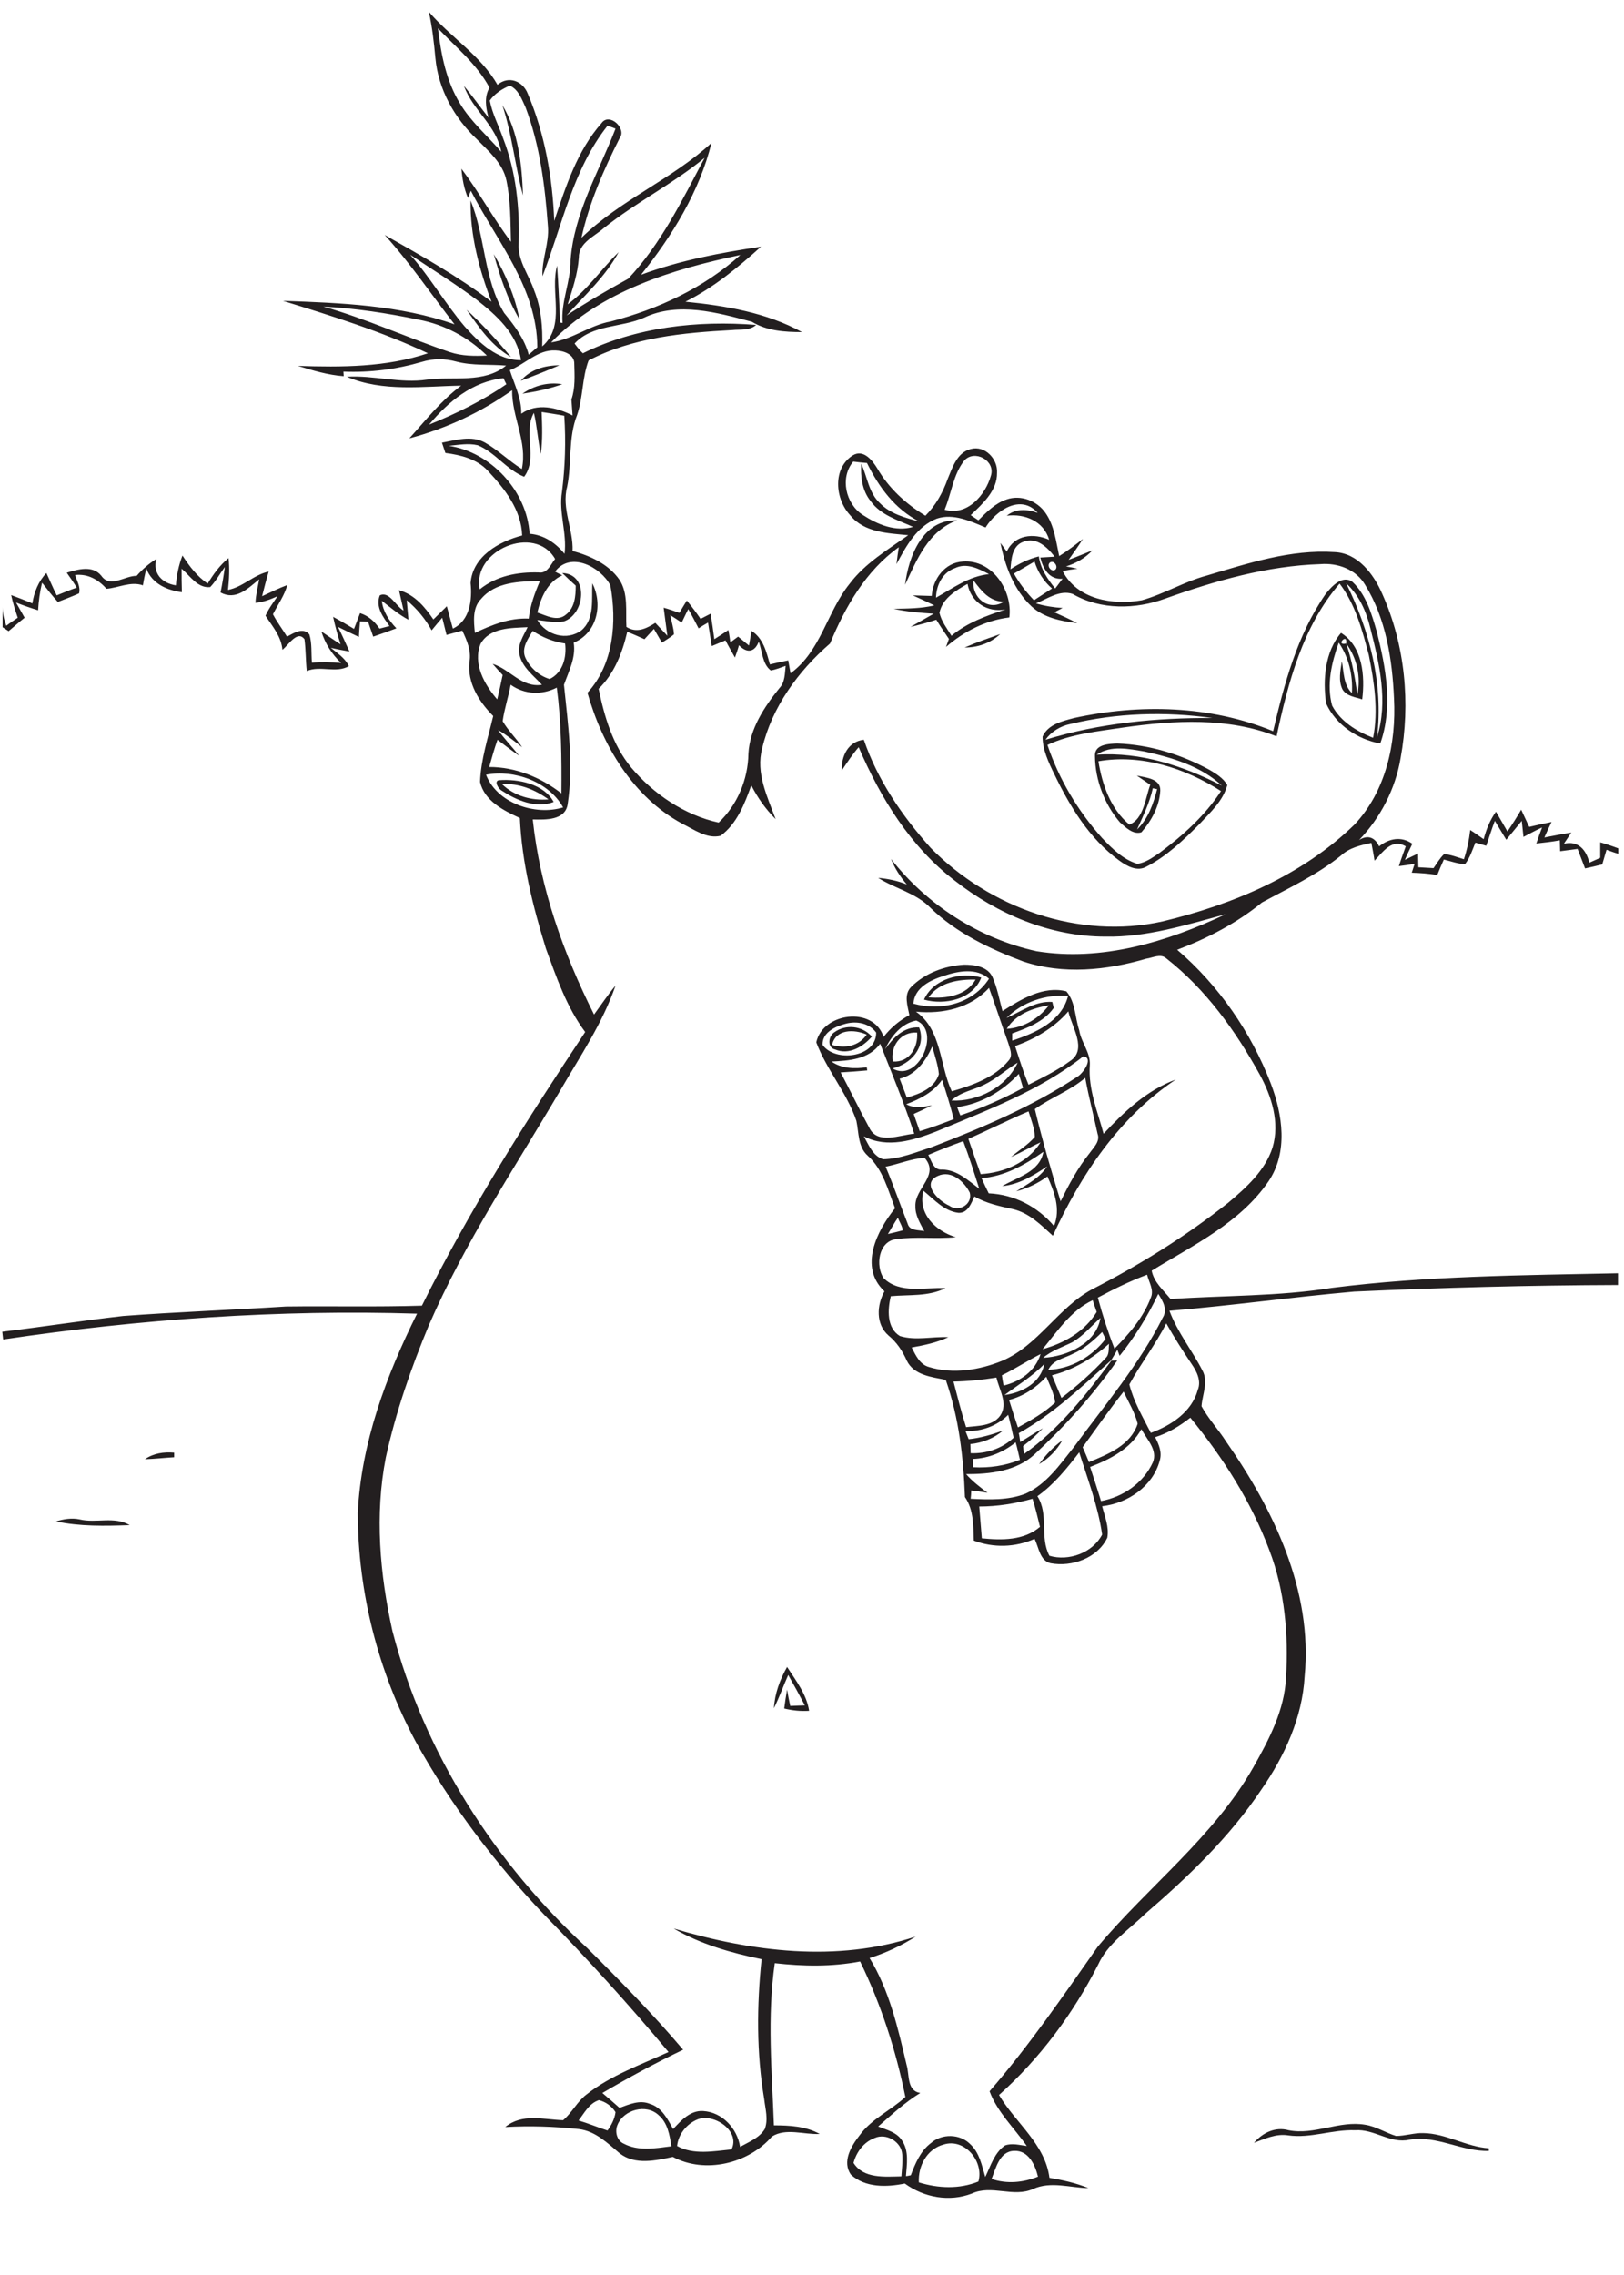 <?xml version="1.0" encoding="utf-8"?>
<!-- Generator: Adobe Illustrator 21.0.2, SVG Export Plug-In . SVG Version: 6.00 Build 0)  -->
<svg version="1.2" baseProfile="tiny" id="Layer_1" xmlns="http://www.w3.org/2000/svg" xmlns:xlink="http://www.w3.org/1999/xlink"
	 x="0px" y="0px" viewBox="0 0 567 794" overflow="scroll" xml:space="preserve">
<path fill="none" d="M357.3,189.1c-4,1.4-4.2,6.1-4.5,9.6c3.1-2,6.3-3.6,9.9-4.5c0.6,4.3,3,7.9,5.7,11.2c0.9-1.1,1.7-2.3,2.6-3.4
	c-4.6,0.3-6.8-3.5-7.8-7.4c1.6-0.1,3.3-0.2,4.9-0.3C365.6,191,361.8,187.3,357.3,189.1z"/>
<path fill="none" d="M332.9,482.2c1.4,5.3,2.8,10.6,4.4,15.9c4.1-0.5,9.2-0.3,11.9-4c2.9-4.1-0.4-9-1.3-13.3
	C342.9,481.6,337.9,482.1,332.9,482.2z"/>
<path fill="none" d="M401.8,452.9c1.2-2.7-0.7-5.5-1.3-8c-5.9,2.3-11.6,5-17.2,8c1.6,6,3.6,12,5.8,17.8
	C394.2,465.5,399.1,459.8,401.8,452.9z"/>
<path fill="none" d="M366.4,196.4c-1.2,1.2,0.7,3.5,2,2.4C369.6,197.6,367.8,195.3,366.4,196.4z"/>
<path fill="none" d="M364.6,476.1c-4.2,4.2-9.2,7.3-13.9,10.8C356.8,486.2,363.3,482.7,364.6,476.1z"/>
<path fill="none" d="M364.3,473.8c8.2-0.4,18.5-5,20-13.9c-3.2,2.9-6,6.4-9.9,8.4C371,470.2,367.2,471.3,364.3,473.8z"/>
<path fill="none" d="M350.4,483.6c5.8-1.4,11.1-5.1,12.8-11c-4.6,2.3-8.9,5.2-13.5,7.4C349.9,480.8,350.2,482.7,350.4,483.6z"/>
<path fill="none" d="M346,165.9c1.4-5.2-5.8-9.1-9.3-5.2c-3.9,4.9-4.5,11.5-6.9,17.2C337.7,180.2,344.1,172.8,346,165.9z"/>
<path fill="none" d="M364,470.9c7.5-2.2,14.7-6.1,18.9-12.9c-0.5-1.4-1-2.8-1.4-4.1C373.9,457.5,369.2,464.7,364,470.9z"/>
<path fill="none" d="M354,200.2c1.9,3.4,4.3,6.5,7,9.3c2.1-1.4,4.2-2.8,6.3-4.1c-2.9-2.5-5-5.7-6.1-9.4
	C358.7,197.3,356.3,198.7,354,200.2z"/>
<path fill="none" d="M166.4,104.6c-7.5-5.6-15.5-10.5-23.2-15.7c6.9,7.9,12.2,17,19,25c5.1,5.8,11.5,11.9,19.8,11.8
	C180.6,116.5,173.3,109.9,166.4,104.6z M162.9,108.1c5.5,5.1,10.7,10.7,15.5,16.5C171.7,120.8,167.2,114.3,162.9,108.1z"/>
<path fill="none" d="M304,174.9c-3-3.6-3.6-8.5-3.2-13c2,4.6,2.5,10.2,6.5,13.8c3.6,3.7,8.8,5.1,13.7,6.4
	c-8.5-4.3-14.1-12.1-18.2-20.4c-1.6-0.2-3.2-0.3-4.8-0.5c-4.8,5.6-2.7,14.7,3.3,18.6c5.2,3.3,11.5,5.9,17.7,4.3
	C313.6,181.6,307.5,179.9,304,174.9z"/>
<path fill="none" d="M112.9,107.1c15.1,4.3,29.4,10.9,44.2,15.9c4.2,1.3,8.6,1.4,12.9,1.2c-6.5-6.4-14.8-10.7-23.7-12.5
	C135.3,109.4,124.1,107.7,112.9,107.1z"/>
<path fill="none" d="M149.8,148.2c9.4-3.8,18.6-8.3,27-14.1c-0.2-0.5-0.7-1.6-1-2.1C165,133,156.4,140.1,149.8,148.2z"/>
<path fill="none" d="M189.4,121c8.4-7.3,2.5-18.8,5.2-28.2c0.5,6.6,0.7,13.3,1.1,19.9c0.2,0,0.6,0.1,0.8,0.1
	c-0.5-7.5,2.9-14.4,2.8-21.9c1.2-16.5,9.9-30.9,15.7-45.9c-0.7-0.2-2.1-0.7-2.8-1c-12.2,15.2-15.8,34.7-22.7,52.5
	c-0.3-5.9,2.5-11.5,1.9-17.4c-1-14-2.8-28.3-7.8-41.5c-1.3-2.8-2.4-6.3-5.5-7.6c-2.7,1.1-5.2,2.9-7,5.2c0.9,4.6,3.2,8.8,4.7,13.3
	c4.5,11.6,5.8,24.2,5.4,36.6c-0.4,6,3.6,10.9,5.4,16.4C189,107.6,189.5,114.4,189.4,121z M175.5,36.7c5.6,9.4,6.7,20.7,7.2,31.5
	C179.8,57.8,178.8,47,175.5,36.7z"/>
<path fill="none" d="M200,145c-0.1-1.9-0.3-3.7-0.4-5.6c1.4-4,1.1-8.2,1-12.4c0.1-3.4-3.8-4.6-6.6-4.7c-6.2-0.2-10.5,4.8-15.9,6.9
	c1.6,5,4.1,9.8,4,15.2C187.5,140.5,194.4,142.2,200,145z M181.8,132.9c3.4-4,8.5-5.4,13.5-5.4C190.9,129.4,186.4,131.2,181.8,132.9z
	 M196.4,134c-4.5,1.6-9.2,2.6-13.9,3.3C186.5,134.5,191.5,133.3,196.4,134z"/>
<path fill="none" d="M170.6,41.1c-1-3.5-1.6-7.2,0.3-10.5c-4.3-8.2-11.7-14.1-18-20.7c1.1,9.1,2.9,18.5,7.8,26.4
	c3.8,6.3,9.5,11.1,14.1,16.7c-1.5-9.2-10-14.5-13-23C164.9,33.6,167.6,37.4,170.6,41.1z"/>
<path fill="none" d="M208.9,240.4c2.1,9.7,4.9,19.6,11.3,27.4c7.8,9.2,18.7,16.7,30.6,19.3c6.5-6.1,10.3-15.2,10.4-24.1
	c0.5-8.7,5.5-16.3,10.8-22.8c2-2.1,1.9-5.1,2.2-7.8c-1.7,0.6-3.4,1.2-5.2,1.6c-3-2.3-2.8-6.7-4.2-10c-1.5,3.8-4.1,3.9-6.9,1.2
	c-0.5,1.4-1,2.8-1.4,4.3c-1.2-2-2.3-4-3.3-6c-1.6,0.7-3.2,1.4-4.8,2c-0.4-2.7-0.9-5.5-1.3-8.2c-1.1,0.7-2.2,1.4-3.3,2
	c-1.2-2.3-2.3-4.5-3.6-6.7c-0.8,1.6-1.5,3.2-2.3,4.7c-1.3-0.9-2.7-1.7-4-2.6c0.4,2.2,1.2,4.4,1.3,6.7c-1.3,1.1-2.8,2-4.2,2.9
	c-0.9-1.6-1.9-3.2-2.8-4.8c-1.1,1.2-2.2,2.4-3.3,3.6c-2-0.9-4-1.8-6-2.6C217.3,227.8,214.5,235.1,208.9,240.4z"/>
<path fill="none" d="M198.3,106.2c7-5,11.7-12.3,17.8-18.2c-4.6,8.5-11.8,15-18.2,22.1c7-4.6,14.2-8.8,21.5-12.8
	c11.5-12.2,18.9-27.5,26.7-42.2c-11.1,9.1-24.1,15.6-35.3,24.6c-3.3,2.9-8.7,5-8.6,10.2C201.8,95.5,200,100.9,198.3,106.2z"/>
<path fill="none" d="M192.4,119.6c7.4-1,13.5-6,20.8-7.3c16.5-4.4,32.5-11.7,45.3-23.2C234.6,94,209.8,101.6,192.4,119.6z"/>
<path fill="none" d="M243.5,739.7c-3.8,1.5-6.8,5.2-7.2,9.3c5.7,3.1,12.8,1.8,19,1.2C258.6,743.8,249.3,737.5,243.5,739.7z"/>
<path fill="none" d="M229.8,738.1c-4.3-4-12-1.9-14.3,3.4c-1,2.3-0.2,5.5,2.2,6.6c5.1,2.7,11.1,1.7,16.6,0.9
	C233.7,745.2,233,740.9,229.8,738.1z"/>
<path fill="none" d="M305.4,746.2c-3.7,1.4-6.3,4.9-7.4,8.7c3.5,5.6,11,4.7,16.7,4.7c0.2-2.5,0.5-5.1,0.3-7.6
	C314.7,747.5,309.4,744.5,305.4,746.2z"/>
<path fill="none" d="M329.5,748.5c-5.8,1.5-8.9,7.4-8.6,13.2c6.7,2.1,14.2,2.4,20.8-0.3C343.6,754.4,336.8,746.1,329.5,748.5z"/>
<path fill="none" d="M354,750.6c-5.1,0.2-6.4,6-7.9,9.8c5.3,1.9,11,1.4,16.2-0.8C361.4,755.5,359,750.4,354,750.6z"/>
<path fill="none" d="M209,733c-3.3,1.1-5,4.5-7.1,7.1c3.4,1,6.7,2.4,10.1,3.5c1.4-1.9,2.4-4.1,2.8-6.4
	C213.5,735.1,211.4,733.6,209,733z"/>
<path fill="none" d="M401.8,500c7.1-2.6,14.4-7.2,16.4-15c1.3-3.2-0.4-6.5-2.2-9.1c-3.2-4.6-6.1-9.3-8.8-14.1
	c-3.8,7.4-8.9,14-12.9,21.3C395.8,489.2,399,494.6,401.8,500z"/>
<path fill="none" d="M402.5,510.4c1.8-4.3-2.1-8-4-11.6c-3.8,6.8-10.9,10.5-17.9,13.2c1.2,4,2.5,7.9,3.8,11.9
	C392.1,522.5,399.2,517.6,402.5,510.4z"/>
<path fill="none" d="M390.5,471.1c-0.7,1.2-1.5,2.4-2.2,3.7c0.5,0,1.6-0.1,2.1-0.1c-8.3,12-18.2,22.9-28.9,32.8
	c-6.5,5.9-15.5,6.9-23.9,6.9c2.2,2.5,4.8,4.5,7.5,6.5c-1.9-0.3-3.8-0.5-5.7-0.8c-0.1,0.7-0.2,2.2-0.2,2.9c6.4,0.3,13.1,0.6,19.2-1.8
	c7.3-3.2,11.9-10.1,16.8-16.2c10.8-14.7,22.7-28.7,31-45.1c1.9-2.9,0-5.9-1.5-8.4c-3.7,7.7-8.1,14.9-13.2,21.7
	C391,472.7,390.6,471.6,390.5,471.1z M362.8,511c2.3-3.1,5-6,8.1-8.3C369.1,506.1,366.2,509,362.8,511z"/>
<path fill="none" d="M339.8,512.1c5.5,0.2,11.1-0.5,16.3-2.6c-0.5-2-0.9-4.1-1.4-6.1c-4.2,3.5-9.4,5.6-14.9,5.8
	C339.7,510,339.8,511.4,339.8,512.1z"/>
<path fill="none" d="M365.3,480.5c-3.6,3.8-7.9,6.8-13,8.1c1,3.2,2,6.4,3.1,9.6c4.6-2.5,9.2-5.1,13-8.7
	C368,486.3,366.5,483.4,365.3,480.5z"/>
<path fill="none" d="M386,474c1.5-1.3,1-3.3,1.2-5c-5.7,5.2-12.4,9.1-19.9,11c1.1,2.6,2.1,5.2,3.3,7.8
	C376.1,483.7,381.3,479.1,386,474z"/>
<path fill="none" d="M386,467.3c-0.3-0.6-0.9-1.8-1.2-2.4c-3,3-6.3,5.8-10.2,7.6c-3.1,1.6-7.1,2.1-8.6,5.6
	C373.9,477.8,381.3,473.5,386,467.3z"/>
<path fill="none" d="M342,525.8c0.3,3.7,0.5,7.4,0.9,11.1c6.9,0.6,14.6,0.7,20.3-4c-0.8-3.3-1.6-6.5-2.5-9.8
	C354.5,524.8,348.3,525.8,342,525.8z"/>
<path fill="none" d="M397.2,497c-1-4-3.1-7.6-4.9-11.2c-5,6.3-9.6,12.9-14.3,19.4c0.7,1.8,1.4,3.5,2.1,5.3
	C386.8,507.7,394.8,504.4,397.2,497z"/>
<path fill="none" d="M384.8,535.7c-1.4-9.8-5-19.3-8-28.7c-4.3,5.6-8.8,11.2-14.6,15.3c4.1,6.4,0.7,14.3,4.2,20.8
	C373.1,545.1,381.5,542.1,384.8,535.7z"/>
<path fill="none" d="M356.5,503.2c2.6-1.6,5.2-3.3,7.9-4.8c-2.2,2.3-4.5,4.3-6.9,6.2c0.1,0.7,0.2,2.1,0.3,2.8
	c12.2-8.7,21.8-20.6,30.5-32.6c-10.1,9.2-20.1,18.8-32.2,25.4C356.2,500.9,356.4,502.5,356.5,503.2z"/>
<path fill="none" d="M350.2,499.3c-3.2,2.7-7.2,4.3-11.4,4.7c0,0.8,0.1,2.4,0.1,3.2c5.5,0.2,10.9-1.6,15-5.4c-0.6-2.7-1.2-5.3-1.9-8
	c-4,3.9-9.4,5.7-14.9,5.7c0.4,0.9,0.7,1.9,1.1,2.8C342.3,501.9,346.3,500.7,350.2,499.3z"/>
<path fill="none" d="M357.2,379.7c-0.5-1.6-1-3.3-1.5-4.9c-5.7,6.1-13.2,10.5-21.5,11.6c0.4,1,0.8,1.9,1.1,2.9
	C342.8,386.7,350.2,383.5,357.2,379.7z"/>
<path fill="none" d="M355.3,370.9c-4,2.4-7.4,5.7-11.7,7.7c-3.8,1.9-8.2,2.6-11.4,5.5C341.4,384.6,351.4,379.4,355.3,370.9z"/>
<path fill="none" d="M373.5,370.5c6.4-4,0.8-11.9-0.5-17.4c-4.9,5.7-11.6,9.5-18.6,12.1c1.5,4.5,3,9.1,4.7,13.5
	C364,376.2,369,373.7,373.5,370.5z"/>
<path fill="none" d="M351.5,359.1c5.9-0.3,11.1-3.6,14.7-8.2C360.6,351.8,354.7,354,351.5,359.1z"/>
<path fill="none" d="M351.4,355.2c5.1-2.3,10.1-6,16-5.6c0.1,0.5,0.4,1.6,0.5,2.1c-3.4,4.8-9.2,7-14.5,8.9c0,0.6,0,1.9,0,2.5
	c8-2.6,17.3-6.7,19.5-15.7C365.1,346.9,357,349.6,351.4,355.2z"/>
<path fill="none" d="M327.8,374.8c-0.3-3.3-1.5-6.5-2.3-9.7c-2.2,5.1-5.7,10-11.4,11.3c0.9,2.2,1.7,4.3,2.5,6.5
	C321.1,381.8,326.3,379.7,327.8,374.8z"/>
<path fill="none" d="M303.4,393.5c2.9,6,10.7,2.6,15.7,2.1c-3.5-10.6-7.8-21-11.9-31.4c-4,5.4-10.9,5.8-17,6.2
	c3.6,2.5,8.1,2.6,12.3,2c0,0.3,0.1,0.8,0.2,1c-3.1,0.3-6.2,0.5-9.3,0.7C296.8,380.6,300,387.2,303.4,393.5z"/>
<path fill="none" d="M319.8,353.1c9,6.3,8.2,18.6,12.5,27.8c7.2-2.1,15-4.8,19.9-10.8c1.6-1.7,0.3-4.1-0.2-6.1
	c-2.3-6.4-4.4-12.9-6.7-19.3C338.8,351.9,329,354,319.8,353.1z"/>
<path fill="none" d="M290.5,364.7c4.5,1.3,9.3,0.5,12.1-3.6C298.3,359.2,291.8,359.1,290.5,364.7z"/>
<path fill="none" d="M321.2,394.8c4-1.2,8-2.6,11.9-4.2c-1.1-4.6-2.5-9.2-4.1-13.7c-3,4.3-7.8,6.6-12.5,8.5c2.8,1.6,6,0.9,8.9,0.4
	c-2.1,1-4.2,2.1-6.4,3C319.7,390.8,320.4,392.8,321.2,394.8z"/>
<path fill="none" d="M315.2,429.4c-0.2-1.6-1.3-2.8-1.7-4.3c-1.3,1.8-2.3,3.8-3.5,5.7C311.8,430.3,313.5,429.8,315.2,429.4z"/>
<path fill="none" d="M306,360.3c-2.5-3.2-6.9-4-10.6-3.1c-3.6,0.9-8.4,3.1-8.1,7.4C291.6,370.9,306,369.1,306,360.3z M291.6,366.4
	c-2.9-0.6-2.4-4.7-0.3-6c4-2.9,9.8-2.3,13.1,1.5C301.3,365.4,296.4,368.3,291.6,366.4z"/>
<path fill="none" d="M368,428c2.3-5.9,0.1-11.9-2.3-17.3c-3.3,2.3-6.9,4.2-10.9,5.2c3.9-2.5,8.2-4.7,10.8-8.7
	c-4.8,3.2-9.8,6.4-15.7,6.9c5.3-3.2,13.1-5,14.4-12c-6.5,4.6-13.6,8.6-21.7,9.3c0.8,1.8,1.7,3.5,2.5,5.3
	C354.1,416.9,362.3,421.2,368,428z"/>
<path fill="none" d="M327.5,410.4c-6.1,2.6,0.2,8.8,3.9,10.4c3.3,2.4,8.2-0.4,7.2-4.5C336.7,412.4,332.1,408.3,327.5,410.4z"/>
<path fill="none" d="M363.1,398.7c-3.5,1.6-6.8,3.5-10.3,5.1c2.8-2.3,6-4.2,8.3-7c0-3.1-1.3-6-2.2-8.9c-7.1,3-13.9,6.5-21,9.6
	c1.4,4.1,2.8,8.2,4.1,12.3C350.3,409.3,358.7,405.9,363.1,398.7z"/>
<path fill="none" d="M380.4,402.5c1.4-2,3.7-4.1,2.8-6.8c-1.4-6.5-3.1-13-4.3-19.5c-5.3,4.5-11.9,7-17.6,10.9
	c2.6,10.8,5.7,21.5,9,32.1C373.2,413.4,376.3,407.6,380.4,402.5z"/>
<path fill="none" d="M336.3,398.3c-4.1,1.5-8.2,3-12.2,4.8c1.2,2.2,1.8,5.5,4.9,5.1c5.2,0.1,9,3.8,12.9,6.8
	C340.1,409.4,338.3,403.8,336.3,398.3z"/>
<path fill="none" d="M137,569.2c11,42.9,36.1,81.4,68.6,111.3c11.6,11.4,23,23,33.5,35.5c-9.6,4.6-19,9.7-28.2,15.1
	c2,1.7,4,3.4,6,5.2c3.4-1.2,7-2.9,10.6-1.4c4.1,1.2,6.2,5.3,8.1,8.8c2.8-3,6-6.5,10.5-6.3c6.6,0.4,11.9,6.1,12.9,12.5
	c3.1-1.8,6.7-3.1,8.6-6.2c1.2-3.4,0.2-7.1-0.2-10.5c-2.7-16.1-2.6-32.6-0.9-48.8c-10.6-2.2-21.3-5.2-30.7-10.7
	c27.2,8.1,57,11.9,84.5,2.8c-5,3.2-10.5,5.7-16.1,7.5c6.9,11.3,9.9,24.5,12.9,37.2c1.1,3.6-0.1,9.1,4.8,9.9
	c-5.4,3.3-10,7.6-14.7,11.7c3,1.1,6.6,2,8.4,5c2.4,3.7,1.6,8.2,1.3,12.3c0.4-0.1,1.3-0.3,1.7-0.3c1.6-4.1,3.4-8.4,7-11.2
	c3.8-3.4,10.3-3.3,13.8,0.4c3.2,2.9,4,7.4,5.2,11.4c1.8-3.9,3.1-8.5,6.9-11c2.4-0.9,5.1-0.1,7.6,0.2c-4.4-6.3-10.3-11.8-13-19.1
	c13.8-15.9,25.7-33.3,37.8-50.5c17.7-21.2,40.5-38.3,54.3-62.6c5.5-9.7,10.9-20,11.4-31.3c0.9-15-0.4-30.4-5.8-44.4
	c-6.4-16.9-16.2-32.4-27.6-46.3c-3.8,2.8-7.8,5.4-12.3,6.8c1.3,2.5,2.6,5.3,1.6,8.2c-2.4,8.9-11.2,14.9-20.1,15.9
	c0.9,3.6,2.5,7.3,1.8,11c-3.4,7.1-12.3,10.3-19.8,8.9c-3.8-0.8-4.1-5.5-5.6-8.5c-6.7,3.1-14.3,3.2-21.2,0.6
	c-0.2-5.2,0-10.7-3.1-15.2c-0.5-13.9-2.1-27.7-6.7-40.9c-4.9-1-11.1-1.7-13.6-6.7c-1.5-3.4-3.5-6.4-6.4-8.8
	c-4.5-3.8-4.1-10.6-1.4-15.4c-8.9-8.4-2.6-21.1,3.7-29c-2.5-6.4-4.2-13.5-9.5-18.3c-3.5-3.1-3.1-8.1-4-12.2
	c-3.3-9.8-10.4-17.8-14-27.4c2.2-10.4,20-12.8,23.5-1.9c2.4-3.1,5.5-5.7,9-7.6c-0.6-3.3-2.1-7.3,0.7-9.9c4.8-4.8,11.7-7.3,18.4-7.7
	c3.6-0.1,8.2,0.6,9.9,4.3c1.7,3.8,2.4,7.9,3.5,11.9c6.5-4.1,14.2-8.9,22.3-6.9c3.3,3.6,3,9.1,4.5,13.6c0.7,4.2,3.9,7.8,3.7,12.2
	c-0.6,8.2,2.7,16.1,4.8,23.9c7.2-7.7,15.1-15.2,25.2-18.9c-19.7,13.1-33.2,33.3-42.9,54.5c-4.1-3.8-8.3-8-14-9.3
	c-4.6-1-9.3-2-13.4-4.4c-1.1,2.4-2.3,5.9-5.6,5.7c-5-0.6-8.5-4.6-12.2-7.7c-2.1,7.9,4.3,14.1,11.3,16.2c-7,0.8-14-0.2-20.9,0.7
	c-6.1,0.8-7.2,9.3-4.3,13.6c5.7,5.7,14.4,3.1,21.6,3.5c-6,3-12.7,2.2-19.1,2.8c-1.1,4.6-1.5,11.1,3.2,13.9
	c5.4,1.7,11.3,0.1,16.9,0.4c-4,2-8.5,2.8-12.8,3.6c1.3,2.7,2.7,6,6,6.8c8.4,2.5,17.7,1,25.7-2.2c12.5-5.4,19.3-18.3,31.1-24.8
	c16.8-8.6,32.9-18.6,47.7-30.3c6.3-5.3,12.8-11.3,15.5-19.3c2.6-8.7-0.3-17.8-4.5-25.5c-8.4-15.2-18.8-29.7-32.6-40.5
	c-2-1.8-4.7-0.3-7,0.1c-13.9,4-29,5.5-42.9,1c-11.7-4.4-23.3-9.9-32.4-18.7c-5.1-5.2-12.4-6.7-18.3-10.5c3.4,0.3,6.8,1.1,10,2.3
	c-2.3-2.6-4.2-5.6-5.5-8.9c12.6,16.1,30.8,27.8,50.8,32.2c22.7,3.7,45.7-3.3,66-12.9c-13.7,3.7-27.6,8.2-42,7.8
	c-19.1,0-37.6-7.8-52.5-19.5c-15.5-11.9-26-28.9-33.6-46.6c-2.2,2.5-4.1,5.3-5.9,8.1c-0.2-5,2.2-10.2,7.7-10.7
	c4.8,14.1,13.5,26.6,23.3,37.7c20.6,21.1,51.9,32.2,81,25.7c24.5-5.9,48.7-16.1,67-33.8c11-11.7,14.6-28.4,13.8-44
	c-0.6-13.6-2.8-27.9-10.1-39.7c-3.2-5.3-9.6-7.6-15.6-7.2c-18.6,0.6-36.7,5.7-54.1,12c-10.4,3.9-22.7,4.1-32.4-1.6
	c-4.4-1.5-8.8,1.7-12.8,3.3c3,1,6.2,1.4,9.3,1.6c-1,0.5-2,1-2.9,1.5c2.7,1.3,5.3,2.5,8,3.8c-5.7-0.7-11.7-1.9-16-5.9
	c-6.2-5.8-9.3-14-10.8-22.1c0.7,1,1.5,2,2.2,3c2.8-5.9,9.4-6.5,14.8-4.1c-1.9-6.4-8.6-9.2-14.8-8.4c3.2-2.7,7.1-2.4,10.8-1
	c-5.9-6.7-14.5-0.9-18.2,5.1c-5.3-2.2-11.2-5-17-3.1c-7,2.7-10.7,9.6-14.1,15.9c0.3-2,0.5-3.9,0.8-5.9c-11.5,8.3-18.7,20.9-24,33.6
	c-11.1,9.6-20.3,22.1-23.7,36.6c-2.3,8.6,1.8,16.9,4.7,24.7c-3.5-3.4-6.3-7.4-8.5-11.8c-2.4,6.4-5,13.4-10.7,17.6
	c-4.8,1.2-9.3-2.2-13.4-4.2c-17.2-9.4-27.9-27.3-33.1-45.7c9.2-9.9,10.4-24.7,8-37.5c-3.4-6.4-13.9-12.1-19.3-4.8
	c0.6,0.3,1.9,0.9,2.5,1.3c-5.2,2.4-7.5,7.7-8.7,13c3.1,1,7,3.4,10,0.7c3.1-2.4,3.3-6.5,3.4-10.1c-1.6-1.4-3.2-2.9-4.7-4.4
	c9.5,0.4,7.9,14.5,0.5,16.9c-3.1,0.6-6.1-0.2-9.2-0.5c3.2,5.2,10.3,7.3,15.4,3.6c4.7-4,3.6-10.9,3.8-16.4c3.8,7.4,1.7,17.4-6.5,20.7
	c0.8,5.3-1.8,9.9-3.4,14.7c1.4,13.8,3.4,27.8,1.3,41.6c-0.8,5.8-7.8,5.4-12.2,5.4c2.5,23.8,10.7,46.8,21.4,68.1
	c2.4-3.4,4.8-6.9,7.5-10.1c-4.5,13.2-12.3,24.7-19.3,36.6c-15.9,27-33.5,53.2-45.9,82c-6.2,14.9-11.5,30.3-15,46.1
	C130.8,528.7,132.6,549.4,137,569.2z M374.7,250.6c23-5.1,47.6-4.5,69.5,4.6c4-16.6,8.4-33.5,18.2-47.7c2.1-2.7,5.9-6.9,9.5-4.4
	c4.8,4.5,6.8,11.2,8.5,17.4c3.3,12.6,5.7,26.3,1.2,39c-7.9-1.4-15.6-6.6-18.9-14c-1.2-8.2-0.4-18.1,5.2-24.6
	c7.6,4.7,8.4,15.2,7.4,23.2c-2.4-0.8-5.5-1.1-6.9-3.5c-1.5-3.1-0.7-6.6-0.2-9.8c0.7,3.8,0.4,8.2,3.5,11.1c0.5-6.2-1.1-12.4-4.6-17.6
	c-2.5,6.9-4.3,14.7-2.3,22c2.9,5.6,8.6,9.1,14.3,11.2c2-9.6,0.4-19.4-1.5-28.9c-2.3-8.7-4.7-17.6-10.2-24.9
	c-12.8,14.8-18,34.5-22,53.3c-17-6.7-35.7-5.6-53.4-3.1c-9,1.5-18.2,2.3-26.6,6.1c4,11.9,10.7,23,19,32.4c3.6,3.7,7.4,7.6,12.4,9.1
	c2.9-0.4,5.3-2.2,7.7-3.8c8.2-6,15.9-13,21.5-21.6c-12.5-8-27.9-13.1-42.8-10.4c1.4,8.1,4.3,16.6,10.8,22.1c5-1.9,5.6-9.2,7.3-13.9
	c-1.6-1-3.2-2.1-4.7-3.2c3.1,0.6,8.4,0.9,8.2,5.3c-0.3,5.4-3.1,10.5-6.6,14.5c-2.9,0.9-5.5-1.7-7.5-3.5c-5.4-6.3-8.6-14.7-8.7-23
	c-0.3-4.3,4.7-4.4,7.8-4.5c11.3,0.5,22.4,3.8,32.2,9.2c2.4,1.3,4.8,2.8,6.2,5.3c-1.5,5.6-6,9.6-9.8,13.7
	c-5.6,5.5-11.3,11.1-18.3,14.7c-3.3,2-7-0.1-9.7-2.1c-10.4-7.6-17.2-18.9-23-30.2c-1.9-4.1-4.1-8.4-4.1-13.1
	C365.6,252.8,370.6,251.6,374.7,250.6z M336.8,225.9c4.1-1.7,8.2-3.2,12.4-4.7C345.8,224.5,341.4,226,336.8,225.9z M334.2,181.6
	c-10,3.5-14.1,13.7-18.2,22.5C317.1,194.2,322.2,181.2,334.2,181.6z M326,211.3c-2.5-1.3-5-2.4-7.5-3.5c2.2,0.1,4.4,0.2,6.6,0.2
	c0.4-5.9,4.6-11.7,10.9-12c10.2-0.8,17.4,10.1,16.2,19.5c-8.2,1.1-15.8,4.9-22.1,10.3c0.3-0.9,0.7-1.9,1-2.8c-1.5-2.2-3-4.5-4.4-6.7
	c-2.9,1-5.9,1.8-9,2.5c2.6-1.5,5.3-3,8-4.6c-4.7-0.3-9.4-0.7-14-1.7C316.6,212.4,321.4,212.4,326,211.3z M274.8,581.8
	c3.1,4.8,6.7,9.5,7.7,15.3c-2.9,0.1-5.9-0.1-8.7-0.8c0.3-2.2,0.7-4.4,1-6.6c0.4,1.9,0.8,3.8,1.1,5.7c1.7-0.1,3.4-0.1,5.1-0.2
	c-1.8-3.6-3.8-7.1-5.7-10.6c-1.8,3.8-3.1,7.8-5,11.6C270.5,591.1,272.3,586.2,274.8,581.8z"/>
<path fill="none" d="M329.6,340.6c-4.8,1.5-10.2,4-10.6,9.7c9.6,2.7,20.7-0.1,26.4-8.7C340.9,337.8,334.7,339,329.6,340.6z
	 M322.6,348.9c3.3-7.3,12.8-9.8,20-7.7C339.6,348.9,329.8,350.9,322.6,348.9z"/>
<path fill="none" d="M322.7,429.7c-1.4-2.7-3.3-5.5-3.1-8.7c-0.3-6.2,8.6-10.8,3.2-16.9c-4.7,0.3-9,2.2-13.5,3.2
	c2.8,6.5,5,13.3,7.7,19.9C317.6,429.7,320.7,429.2,322.7,429.7z"/>
<path fill="none" d="M324.2,348c6,0.6,13.1-0.4,16.4-6.2C334.7,341.8,327.9,342.8,324.2,348z"/>
<path fill="none" d="M309.1,366.2c2.9-4,6.5-7.9,11.9-7.6c2.5,6.9-2.9,12.8-9.3,14.3c8.8,5.3,17.2-13,8.3-16.7
	C314.7,357.2,311.2,361.6,309.1,366.2z"/>
<path fill="none" d="M320.2,360.4c-5.7-0.4-9.3,4.7-8.5,10.1C317.5,370.9,320.6,365.6,320.2,360.4z"/>
<path fill="none" d="M308.3,404.6c5.9-0.1,11.6-2.5,17.2-4.3c17.4-6.7,34.9-14.1,50.5-24.4c2.2-1.2,6-6.8,2.2-7.2
	c-15.2,12-33.6,18.8-51.3,26.2c-7.9,3.1-17.3,6-25.3,1.7C303.3,399.6,304.8,403.4,308.3,404.6z"/>
<path fill="none" d="M470,224.6c2,5.8,3.1,11.9,3.9,17.9C475.2,236.3,473.8,229.7,470,224.6z"/>
<path fill="none" d="M175.3,273.7c4.3,4.1,10.4,5.7,16.2,5.3C186.8,275.6,181.1,273.4,175.3,273.7z"/>
<path fill="none" d="M196.5,281.7c-5-9-17.1-13.3-26.9-11.4C173.5,280.3,186.8,284.8,196.5,281.7z M175.1,275.9
	c-1.1-0.6-2.9-3.4-0.8-3.6c6.7-0.5,15.6,1.3,19,7.6C187.1,282.2,180.3,279.3,175.1,275.9z"/>
<path fill="none" d="M470,224.6C470.6,220.6,466,225.5,470,224.6L470,224.6z"/>
<path fill="none" d="M402.5,275.1c-1.1,5.1-3.5,9.7-5.5,14.4c3.9-3.8,5.7-9,7-14.1C403.7,275.3,402.9,275.2,402.5,275.1z"/>
<path fill="none" d="M399.7,262.3c-5.5-0.9-11.7-2.3-16.7,1.1c15.4-1,30.2,3.9,43.7,10.8C419.3,267.4,409.2,264.4,399.7,262.3z"/>
<path fill="none" d="M194.3,240c-5.2,2.7-11.2,2.4-16.1-1c-0.7,4.3-2.2,8.4-2.8,12.7c1.9,3.3,4.7,5.9,6.8,9.1
	c-2.8-2.1-5.4-4.3-8.4-6c2.2,3.2,4.9,6,7.4,9c-2.6-1.8-5.1-3.8-7.6-5.6c-1,3.1-2,6.3-3,9.5c9.2,0.1,18,3.7,25.2,9.2
	C196,264.6,195.9,252.3,194.3,240z"/>
<path fill="none" d="M188,199.9c3.1,0.5,4.2-2.8,5.8-4.7c-7-12.4-29.1-3.1-26.3,10.6C173.3,201.1,180.8,199.7,188,199.9z"/>
<path fill="none" d="M197,193.2c0.9-7.3-2-14.3-0.9-21.6c1-8.8,1.3-17.8,0.8-26.6c-2.6-0.5-5.2-1-7.9-1.3c0.2,4.9,0.4,9.8-0.3,14.6
	c-1-4.7-1.3-9.6-2.4-14.3c-3.9,6.9,1.5,15.7-3.4,22.3c-6.2-2.5-10.1-8.5-16.2-11c-3.3-0.8-6.7-0.1-10.1,0.2
	c14.7,2.3,27.3,15.9,28.1,30.7C189.8,186.7,194,189.4,197,193.2z"/>
<path fill="none" d="M183.4,229.6c1.6,3.5,4.8,6.4,8.5,7.5c4.6-2.2,6.1-7.7,5.4-12.4c-4.1-0.6-7.9-2.1-11.3-4.4
	C184.3,223,182,226.2,183.4,229.6z"/>
<path fill="none" d="M175.5,235.5c-1.2-1.3-2.4-2.5-3.5-3.9c6.1,1.9,10.2,8.5,17.2,7.3c-2.9-3.2-6.7-6-7.8-10.4
	c-0.9-3.5,1.4-6.7,2.8-9.7c-5.7,0.3-13.2,0.1-16.4,5.8c-2.8,6.9,1.3,14.2,5.8,19.4C174.3,241.2,174.9,238.4,175.5,235.5z"/>
<path fill="none" d="M184.5,215.8c0.5-4.6,2.1-8.9,3.9-13.1c-7.1,0.1-15.5,0.3-20.5,6.2c-3,3.2-2.6,7.8-2.2,11.8
	C171.6,218,177.9,215.5,184.5,215.8z"/>
<path fill="none" d="M333.4,198.3c-4.3,1.5-6.5,5.9-6.6,10.2c5.9-3.3,11.5-7.4,18.5-8.2C341.7,198.5,337.4,196.3,333.4,198.3z"/>
<path fill="none" d="M339.9,202.6c-0.7,5.9,5.3,10.9,10.6,7.4C345.5,210,342.6,206.2,339.9,202.6z"/>
<path fill="none" d="M337.8,203.9c-4.1,2.3-8.8,5.1-9.8,10.1c0.7,3,2.7,5.4,4.2,8c5.4-4.6,12.2-7,18.9-9.1
	C344.8,214,339,210.4,337.8,203.9z"/>
<path fill="none" d="M373.7,252.7c-3.5,0.7-6.6,2.6-8.8,5.5c18.9-5.8,38.7-7.7,58.3-7.6C406.8,248.4,389.9,248.8,373.7,252.7z"/>
<path fill="none" d="M480.8,257.2c4-12.4,0.8-25.5-2.3-37.7c-1.5-5.9-3.9-11.8-8.6-15.9C478.2,220.2,483,238.7,480.8,257.2z"/>
<path fill="#231F20" d="M449.8,745.3c7.8,1.1,15.4-2.1,23.3-1.8c6.7-0.5,12.3,4.8,19,3.3c9.6-1.6,18.2,4.2,27.7,3.9
	c0-0.2,0-0.7,0-0.9c-7.9-0.5-14.9-5.2-22.9-5.3c-3.2-0.1-6.3,1-9.5,1c-3.6-1.1-6.9-3.3-10.7-3.9c-9-1.6-17.8,3.7-26.8,1.9
	c-4.7-1.3-9.1,0.9-12.1,4.4C441.6,746.5,445.5,744.6,449.8,745.3z"/>
<path fill="#231F20" d="M181.8,132.9c4.6-1.7,9.1-3.5,13.5-5.4C190.3,127.5,185.2,128.9,181.8,132.9z"/>
<path fill="#231F20" d="M60.8,507c-3.6-0.3-7.2,0.2-10.2,2.3c3.4-0.1,6.8-0.5,10.2-0.7C60.8,508.2,60.8,507.4,60.8,507z"/>
<path fill="#231F20" d="M334.2,181.6c-12-0.4-17,12.6-18.2,22.5C320.1,195.3,324.2,185.2,334.2,181.6z"/>
<path fill="#231F20" d="M390.7,300.3c2.7,2,6.4,4.1,9.7,2.1c7-3.6,12.8-9.2,18.3-14.7c3.8-4.1,8.3-8.1,9.8-13.7
	c-1.4-2.4-3.8-3.9-6.2-5.3c-9.9-5.4-21-8.8-32.2-9.2c-3.1,0.1-8.1,0.3-7.8,4.5c0.1,8.3,3.3,16.7,8.7,23c2,1.8,4.6,4.4,7.5,3.5
	c3.5-4,6.3-9.1,6.6-14.5c0.2-4.3-5.1-4.6-8.2-5.3c1.6,1.1,3.1,2.1,4.7,3.2c-1.7,4.6-2.3,12-7.3,13.9c-6.5-5.4-9.5-13.9-10.8-22.1
	c14.9-2.6,30.3,2.4,42.8,10.4c-5.6,8.6-13.3,15.5-21.5,21.6c-2.4,1.6-4.8,3.4-7.7,3.8c-5-1.5-8.9-5.4-12.4-9.1
	c-8.4-9.4-15-20.5-19-32.4c8.3-3.9,17.6-4.7,26.6-6.1c17.7-2.5,36.4-3.6,53.4,3.1c4-18.7,9.2-38.5,22-53.3
	c5.5,7.2,7.9,16.2,10.2,24.9c1.9,9.5,3.4,19.3,1.5,28.9c-5.7-2.2-11.4-5.7-14.3-11.2c-2-7.3-0.2-15,2.3-22c3.5,5.1,5,11.4,4.6,17.6
	c-3-2.9-2.8-7.3-3.5-11.1c-0.5,3.2-1.3,6.7,0.2,9.8c1.4,2.4,4.5,2.7,6.9,3.5c1-8.1,0.2-18.5-7.4-23.2c-5.6,6.5-6.4,16.4-5.2,24.6
	c3.3,7.4,11,12.6,18.9,14c4.5-12.7,2-26.3-1.2-39c-1.8-6.2-3.7-12.9-8.5-17.4c-3.6-2.6-7.4,1.7-9.5,4.4
	c-9.8,14.2-14.3,31.1-18.2,47.7c-21.9-9-46.6-9.6-69.5-4.6c-4.1,1.1-9.1,2.2-11,6.5c0,4.6,2.1,9,4.1,13.1
	C373.5,281.4,380.3,292.7,390.7,300.3z M402.5,275.1c0.4,0.1,1.1,0.3,1.5,0.3c-1.3,5.1-3.1,10.3-7,14.1
	C399.1,284.8,401.4,280.1,402.5,275.1z M382.9,263.4c5-3.4,11.2-2,16.7-1.1c9.6,2.1,19.7,5.1,27,11.9
	C413.1,267.3,398.3,262.4,382.9,263.4z M470,224.6c3.8,5.1,5.2,11.7,3.9,17.9C473.1,236.4,472,230.4,470,224.6
	C466,225.5,470.6,220.6,470,224.6z M478.5,219.5c3.1,12.2,6.2,25.3,2.3,37.7c2.2-18.5-2.6-37.1-10.8-53.6
	C474.6,207.8,477.1,213.6,478.5,219.5z M373.7,252.7c16.2-3.9,33.1-4.4,49.6-2.1c-19.7-0.1-39.5,1.8-58.3,7.6
	C367,255.4,370.2,253.4,373.7,252.7z"/>
<path fill="#231F20" d="M45.3,532.3c-5.4-3.2-11.7-0.6-17.5-2c-2.8-0.6-5.6-0.1-8.3,0.7C28,532.8,36.6,532.6,45.3,532.3z"/>
<path fill="#231F20" d="M162.9,108.1c4.3,6.1,8.8,12.7,15.5,16.5C173.6,118.8,168.4,113.2,162.9,108.1z"/>
<path fill="#231F20" d="M182.6,68.2c-0.4-10.7-1.5-22-7.2-31.5C178.8,47,179.8,57.8,182.6,68.2z"/>
<path fill="#231F20" d="M174.3,272.3c-2,0.2-0.3,3,0.8,3.6c5.2,3.4,12,6.4,18.2,4C189.9,273.6,180.9,271.8,174.3,272.3z
	 M175.3,273.7c5.9-0.4,11.5,1.9,16.2,5.3C185.6,279.5,179.5,277.8,175.3,273.7z"/>
<path fill="#231F20" d="M349.2,221.3c-4.2,1.5-8.3,2.9-12.4,4.7C341.4,226,345.8,224.5,349.2,221.3z"/>
<path fill="#231F20" d="M182.4,137.4c4.7-0.7,9.4-1.7,13.9-3.3C191.5,133.3,186.5,134.5,182.4,137.4z"/>
<path fill="#231F20" d="M1.1,467.5c47.8-7.1,96.2-10.5,144.5-9c-10.8,21.7-19.5,45.1-20.7,69.6c0.1,27.7,7.1,55.3,20.2,79.7
	c12.3,22.2,27.7,42.5,45.2,60.8c15,15.3,29.4,31.2,43.1,47.6c-9.8,4.5-20.1,8.1-28.6,14.8c-3.3,2.5-5.1,6.4-8.2,9
	c-6.8-0.2-14.3-2.5-20.2,2.4c8.6-0.5,17.2-0.2,25.7,0.7c5.8,0.7,10,4.9,14.3,8.5c5.3,4.1,12.5,2.5,18.5,1.2
	c11.2,6,26.4,2.4,34.6-7.1c4.9-3.1,11.2-0.6,16.7-0.9c-4.9-2.7-10.5-3-16-3c-0.7-18.9-2.4-37.8,0.3-56.6c9.9,1.1,19.9,1.3,29.8-0.6
	c7.3,15,12.5,31,15.8,47.3c-5.1,4.7-11.8,7.6-16,13.4c-2.9,3.7-6.2,9.2-3,13.7c5,4.6,12.5,4.4,18.8,3.1c6.7,4.9,15.6,6.5,23.4,3.5
	c6.9-3.2,14.5,1.5,21.4-1.6c6.2-2.8,12.9-0.4,19.3-0.3c-4.3-1.8-9-2.8-13.6-3.6c-1.5-11.8-11.9-19.2-17.6-28.9
	c14.3-12.8,25.9-28.4,34.6-45.5c3.4-7.5,10.7-12.1,16.4-17.7c15-12.9,29.5-26.8,40.6-43.4c8.1-11.7,14.3-25.1,15.1-39.5
	c2.9-29.9-10.9-58.3-27.5-82.1c-2.7-4.2-6.1-7.8-8.5-12.2c0.3-4.2,2.5-8.5,0.3-12.5c-3.6-7-8.7-13.3-11.5-20.8
	c21.6-1.8,43-4.8,64.5-6.7c30.7-1.4,61.4-2.2,92.1-2.3v-4.1c-33.3,0.7-66.8,0.9-99.9,5.1c-18.6,3-37.6,2.6-56.3,3.9
	c-2.5-3.1-5.8-5.8-6.6-9.9c14.5-8.9,30.9-16.7,40.8-31.2c6.9-10.2,4.9-23.3,0.8-34.1c-6.9-17.9-18.2-34.3-32.7-46.7
	c10.6-4,20.8-9.3,29.6-16.5c9.4-5.1,19.2-9.6,27.6-16.4c2.9-2.7,6.8-3.6,10.6-4.4c0.4,2.1,0.8,4.1,1.1,6.2c3-3.1,6.1-7.9,10.9-5
	c-0.8,2.3-1.7,4.6-2.4,6.9c1.8-0.2,3.7-0.5,5.5-0.8c-0.3,1-0.7,2.1-1,3.1c3,0.1,5.9,0.3,8.9,0.8c0.7-1.8,1.5-3.6,2.3-5.4
	c2.4,0.6,4.8,1.5,7.4,1.6c1.7-2.2,2.6-5,3.6-7.5c1.3,0.4,2.6,0.7,3.8,1.1c1-2.9,1.9-5.8,3-8.7c1.3,2.2,2.7,4.4,4,6.6
	c1.8-2.2,3.6-4.4,5.4-6.6c0.2,1.9,0.4,3.7,0.6,5.6c2.1-1.1,4.3-2.3,6.5-3.3c-0.7,1.8-1.4,3.7-2,5.6c2.7-0.3,5.5-0.6,8.2-1.1
	c0,1.3,0.1,2.6,0.1,3.8c2-0.3,4.1-0.5,6.1-0.8c0.9,2.3,1.7,4.5,2.6,6.8c2-0.4,4-0.9,6-1.4c0.5-1.7,1-3.4,1.5-5.1
	c1.4,0.5,2.7,1,4.1,1.4v-1.9c-2.1-0.8-4.2-1.5-6.3-2.1c0,1.8,0,3.6,0,5.4c-1.3,0.6-2.5,1.1-3.8,1.7c-1.1-4.5-3.9-7.8-8.9-6.6
	c0.9-1.3,1.7-2.6,2.6-3.9c-3.2,0.5-6.3,1.1-9.4,1.7c0.8-1.8,1.6-3.6,2.5-5.4c-2.6,0.5-5.2,1.1-7.8,1.7c-0.9-2-1.9-4-2.8-6
	c-1.5,2.6-3.1,5.1-4.8,7.6c-1.3-2.3-2.7-4.6-4-6.9c-2.1,2.9-3.4,6.2-4.3,9.6c-1.6-1.1-3.1-2.2-4.7-3.2c-0.4,3.5-1.1,6.9-2.2,10.2
	c-2.3-0.7-4.5-1.6-6.9-1.8c-1.5,1.4-2.5,3.2-3.7,4.9c-1.8-0.1-3.6-0.2-5.3-0.3c0-1.6-0.1-3.2-0.1-4.8c-1.5,0.7-3.1,1.5-4.6,2.2
	c0.8-1.9,1.7-3.7,2.6-5.6c-3.8-2.7-8.1-1.9-11.6,0.9c-1.5-3.2-4-4.1-7-2.2c7.5-7.8,12.7-17.9,14.5-28.6c3.5-19.1,1.6-39.5-6.4-57.3
	c-3-6.9-8.5-14.3-16.7-14.6c-15.3-1-30.1,3.9-44.6,8.2c-7.8,2.1-14.8,6.4-22.6,8.6c-10.1,1.8-22.6-0.2-27.7-10.2
	c1.7-0.3,3.5-0.6,5.2-0.8c-1.4-0.3-2.7-0.6-4-0.8c3.5-1.1,6.7-2.9,9.2-5.6c-2.8,1.1-5.5,2.3-8.3,3.3c1.7-2.4,3.4-4.8,5-7.3
	c-2.7,2.1-5.4,4.2-8.3,6c-1.1-5.1-1.7-10.7-4.8-15.1c-2.9-4.2-8.6-6.4-13.5-4.7c-4,1.3-7,4.4-9.9,7.3c-0.9-0.6-1.8-1.2-2.7-1.8
	c4.2-4,9.3-8.5,9.2-14.8c0.3-4.8-4.2-9.6-9.1-8.3c-4.8,1.2-6.4,6.3-8.1,10.4c-1.7,4.8-4.2,9.3-7.8,12.9c-6.8-4.1-12.8-9.6-16.8-16.5
	c-1.7-2.8-4.8-6.8-8.5-4.6c-7.2,4.5-6.3,15.3-0.9,21c4.9,6,13.1,6.2,20.2,6.9c-7.2,5.1-15.1,9.8-20.5,17c-7.9,9.8-10,23.5-20.6,31.2
	c-0.3-1.5-0.5-3-0.8-4.5c-2.1,0.4-4.3,0.9-6.4,1.4c-1.2-4.3-2.3-9.1-6.4-11.7c-0.3,1.7-0.6,3.4-0.9,5.1c-1.3-1-2.5-2.1-3.8-3.1
	c-0.9,0.7-1.8,1.3-2.7,2c-0.2-1.4-0.4-2.9-0.7-4.3c-1.6,1.1-3.2,2.1-4.9,3.2c-0.4-3-0.8-5.9-1.3-8.9c-1.2,0.6-2.3,1.2-3.5,1.8
	c-1.5-2.2-3.1-4.3-4.8-6.4c-0.9,1.4-1.7,2.8-2.6,4.3c-1.8-0.6-3.6-1.3-5.5-1.8c0.4,3.3,0.9,6.5,1.3,9.8c-1.4-1.5-2.8-3-4.2-4.5
	c-3.2,2-6.5,3.7-10.1,1.4c-0.3-5.5,0.7-11.6-2.4-16.4c-3.8-5.5-10.2-8.4-16.4-10.1c0.3-7.6-3.9-14.8-1.9-22.4
	c1.7-8.3,0.3-17.1,3.5-25.1c2.1-6.2,1.7-12.9,4-19c15.3-8,33.1-9.7,50.1-10.6c2.8-0.3,6.1,0.3,8.4-1.8c-20.4-1.6-41.9,0.7-60.5,9.9
	c-1.1-1-2-2.2-2.9-3.4c6.2-6.7,16.3-5.5,24.2-9c12-5.7,25.6-1.8,37.7,1.4c5.3,3.2,11.5,3.6,17.5,3.6c-12.4-6.8-26.7-9.2-40.7-10.6
	c9.8-4.9,18.3-11.9,26.4-19.2c-14.2,2.1-28.4,4.8-41.9,9.8c10.9-13.6,20.4-29,24.6-46C234.7,62.5,216.7,69.7,203,83
	c2.7-12.2,7.7-23.6,13.3-34.7c2.7-3.4-3.6-9.2-6.3-5.3c-8.5,9.6-12.5,22.2-16.5,34.1c-0.6-15.1-3.3-30.4-9.2-44.3
	c-1.7-4.5-6.7-6.5-10.6-3.2c-5.9-10.3-16.4-16.6-24-25.5c1.2,5.3,1.8,10.7,2.3,16.1c1,10.9,6.6,21,14.5,28.4
	c4.1,4.2,9,8.3,10.3,14.3c1.5,7.1,1.4,14.3,1.6,21.5c-6.2-8.2-11.1-17.3-17.3-25.5c0.3,3.5,0.9,7,2.3,10.2c0.2-0.6,0.7-1.9,1-2.5
	c9,17.5,23.1,33.8,23.2,54.6c-1,0.9-2,1.7-3,2.6c-1.5-5.6-5-10.2-8.6-14.6c-7.2-11.9-6.5-26.6-11.7-39.2c-0.2,12,3,24.1,7.3,35.3
	c-11.7-8.9-24.6-16.1-37.3-23.3c8.9,9.8,16.3,20.8,24.4,31.2c-19.1-6.7-39.8-7.5-59.9-8.2c17.1,5.3,34.3,10.6,50.6,18.3
	c-14.6,4.9-30.1,4.9-45.4,4.4c5.2,1.6,10.5,3.2,16,3.6c0-0.4-0.1-1.2-0.1-1.6c9.3,0.4,18.5-0.8,27.4-3.4c3.9-1.2,8-1.2,12-0.1
	c5.7,1.5,11.6,0.9,17.4,1.4c-7.7,6.3-18.4,3.7-27.6,4.9c-9.4,1.4-18.7-1.6-28-1c12.5,5.4,26.7,3.3,39.9,3.1
	c-7,5.2-12.3,12-18.1,18.4c12.8-3.4,25.1-9.1,35.9-16.8c-0.1,9.5,5.4,17.9,3.4,27.5c-4.5-2.8-8.4-6.7-13-9.3
	c-4.7-2.5-10-0.8-14.9,0.1c0.4,1.2,0.8,2.4,1.2,3.6c5.4,0.7,11,2.1,14.8,6.2c5.9,6.3,11.7,13.6,12,22.6c-8.1,2.1-17.3,7.3-18,16.6
	c0.6,5.8-0.2,13.1-6.2,15.9c-0.7-2.6-1.4-5.2-2.1-7.8c-1.5,1.5-3.1,3-4.7,4.6c-3-4.4-6.6-8.7-12-10.2c0.5,2.4,1.1,4.7,1.6,7.1
	c-2.8-1.6-5-6.9-8.3-5.3c-1.6,4,1.2,7.7,3.4,10.7c-1.2,0.3-2.3,0.6-3.5,0.9c-1.7-2.5-3.9-4.5-6.8-5.4c-0.7,1.8-1.4,3.7-2.1,5.5
	c-2.4-1.4-4.8-2.9-7.3-4.2c0.7,3.3,1.6,6.4,2.6,9.6c-2.3-1.5-4.5-3-6.7-4.5c1.3,4.2,3.7,8,6.9,11c-3.4-0.3-6.8-0.4-10.2-0.1
	c-0.3-3.3,0.1-6.7-0.9-9.9c-2.3-2.6-5.5-0.4-7.8,0.8c-1.6-2.6-3.5-5.1-4.9-7.8c1.7-3.4,4-6.5,5-10.2c-3,1.1-5.9,2.6-8.8,3.9
	c0.7-2.9,1.5-5.8,2.3-8.6c-5.2,1.1-9,5.4-14.2,6.4c0.4-3.7,0.6-7.4,0.2-11.1c-3,2.4-5.3,5.6-7.3,8.9c-3.7-2.5-6.4-6.1-8.8-9.8
	c-1.3,3.3-2,6.8-2.3,10.4c-4.8-0.7-8.2-4.2-6.8-9.2c-2.6,1.6-4.9,3.6-6.9,5.9c-4.1-0.1-9.2,4.4-12.3,0c-3-3.8-8.2-2.3-12.1-1.1
	c1.2,1.7,2.4,3.4,3.5,5.2c-2.4,0.8-4.7,1.8-7,2.7c-1.3-2.6-2.4-5.2-3.6-7.8c-2.8,2.9-4.3,6.7-4.9,10.6c-2.4-1-4.9-2-7.4-2.9
	c0.6,2.7,1.4,5.3,2.3,7.9c-1.3,0.9-2.7,1.8-4,2.8c-0.8-2.1-1.3-4.3-1.3-6.5v7c0.5,0.4,1.6,1,2.1,1.4c1.9-1.6,3.7-3.2,5.6-4.7
	c-1-1.8-2-3.5-3-5.3c2.5,1,5.1,1.9,7.7,2.7c0.2-3.2,0.6-6.4,1.4-9.6c1.8,2.3,3.6,4.6,5.5,6.7c2.5-1,5-1.9,7.4-3
	c0.6-2.3-0.8-4.4-1.4-6.4c4.5-0.5,8.1,1.6,11,4.8c4.1-0.3,8.4-2.7,12.7-1.2c0.3-1.9,0.7-3.9,1.2-5.8c2,5.2,7.1,7.5,12.4,8.2
	c-0.1-2.7-0.1-5.5-0.1-8.2c3,2.5,5.6,6.9,10,6.4c2-2.1,3.4-4.7,5.1-7c-0.4,3-0.9,5.9-1.5,8.9c5.4,2.9,9.5-1.4,13.5-4.6
	c-0.5,2.7-1.2,5.4-1.3,8.2c2.7-0.2,5.2-1.2,7.7-2.3c-1.5,2.2-3.1,4.3-4.2,6.8c2.4,3.7,5.5,7.2,5.9,11.9c2.1-1.6,5.2-7,7.7-3.7
	c0.5,3.7,0.4,7.4,0.8,11.1c4.8-2,10.2,0.9,14.7-1.7c-1.3-2.8-4-4.5-6.3-6.4c2.1,0.5,4.3,0.9,6.5,1.3c-1.3-2.9-2.6-5.8-4-8.6
	c2.4,1.2,4.9,2.4,7.3,3.5c0.1-1.8,0.2-3.6,0.4-5.4c0.7,0,2.1,0.1,2.8,0.1c0.6,1.7,1.2,3.5,1.8,5.2c2.7-0.9,5.4-1.9,8.1-2.9
	c-2.6-2.7-4.7-5.9-5.1-9.6c3,2.3,5.9,4.8,9.3,6.6c-0.2-2.3-0.4-4.5-0.6-6.8c3.5,2.9,6.5,6.5,8.7,10.5c1.2-1.5,2.5-3,3.7-4.4
	c0.5,2,1,4,1.5,6c1.9-0.5,3.7-1,5.5-1.5c1.6,3.4,3.2,7,2.5,10.9c-0.8,7.3,3.3,13.9,8.3,18.9c-1.8,7.6-4.3,15.2-4.6,23
	c1.5,6.6,8.2,10,13.9,12.6c0.7,15.6,4.5,30.7,9.1,45.6c3.7,10.1,7.2,20.4,13.7,29.1c-20.5,30.9-40.5,62.2-57,95.5
	c-15.8,0.5-31.6,0.1-47.5,0.3c-18.9,1.2-37.9,1.9-56.8,3.3c-14.1,1.6-28.1,3.8-42.2,5.5 M212.1,743.6c-3.4-1.1-6.7-2.5-10.1-3.5
	c2-2.6,3.7-6,7.1-7.1c2.4,0.6,4.5,2.1,5.8,4.2C214.6,739.5,213.5,741.7,212.1,743.6z M217.8,748.2c-2.5-1.1-3.2-4.3-2.2-6.6
	c2.2-5.3,10-7.4,14.3-3.4c3.2,2.7,3.9,7,4.5,10.9C228.9,749.8,222.9,750.9,217.8,748.2z M255.4,750.2c-6.2,0.6-13.3,2-19-1.2
	c0.4-4.1,3.4-7.8,7.2-9.3C249.3,737.5,258.6,743.8,255.4,750.2z M314.7,759.6c-5.7,0.1-13.2,0.9-16.7-4.7c1-3.8,3.6-7.3,7.4-8.7
	c4-1.8,9.3,1.3,9.6,5.7C315.2,754.5,314.9,757,314.7,759.6z M341.6,761.4c-6.6,2.7-14,2.4-20.8,0.3c-0.3-5.7,2.8-11.6,8.6-13.2
	C336.8,746.1,343.6,754.4,341.6,761.4z M346.2,760.5c1.5-3.8,2.8-9.7,7.9-9.8c5-0.2,7.3,4.9,8.3,9
	C357.2,761.8,351.5,762.3,346.2,760.5z M416,476c1.8,2.6,3.5,5.9,2.2,9.1c-2.1,7.7-9.3,12.4-16.4,15c-2.8-5.5-6-10.9-7.5-16.9
	c4-7.3,9.1-13.9,12.9-21.3C409.9,466.7,412.9,471.4,416,476z M362.2,522.2c5.8-4.1,10.3-9.7,14.6-15.3c3,9.5,6.6,18.9,8,28.7
	c-3.3,6.4-11.7,9.4-18.4,7.4C362.9,536.5,366.3,528.7,362.2,522.2z M363.1,532.9c-5.6,4.8-13.3,4.7-20.3,4
	c-0.3-3.7-0.6-7.4-0.9-11.1c6.3,0,12.5-1,18.6-2.7C361.5,526.3,362.3,529.6,363.1,532.9z M378,505.1c4.7-6.5,9.3-13.1,14.3-19.4
	c1.7,3.7,3.9,7.2,4.9,11.2c-2.4,7.5-10.4,10.7-17,13.4C379.5,508.6,378.8,506.9,378,505.1z M384.4,523.9c-1.2-4-2.5-7.9-3.8-11.9
	c7-2.7,14.1-6.3,17.9-13.2c1.9,3.6,5.8,7.3,4,11.6C399.2,517.6,392.1,522.5,384.4,523.9z M404.4,451.6c1.6,2.5,3.4,5.5,1.5,8.4
	c-8.2,16.3-20.2,30.4-31,45.1c-4.8,6-9.5,12.9-16.8,16.2c-6.1,2.4-12.8,2.1-19.2,1.8c0.1-0.7,0.2-2.2,0.2-2.9
	c1.9,0.2,3.8,0.5,5.7,0.8c-2.7-2-5.3-4-7.5-6.5c8.4,0,17.5-1,23.9-6.9c10.7-9.9,20.5-20.8,28.9-32.8c-0.5,0-1.6,0.1-2.1,0.1
	c-8.8,12-18.4,24-30.5,32.6c-0.1-0.7-0.2-2.1-0.3-2.8c2.5-1.9,4.8-4,6.9-6.2c-2.7,1.5-5.2,3.2-7.9,4.8c-0.1-0.8-0.3-2.3-0.5-3.1
	c12-6.7,22-16.2,32.2-25.4c0.7-1.2,1.5-2.4,2.2-3.7c0.2,0.5,0.6,1.6,0.8,2.1C396.3,466.5,400.8,459.2,404.4,451.6z M352.3,488.6
	c5.1-1.3,9.5-4.3,13-8.1c1.2,2.9,2.7,5.8,3.1,9c-3.8,3.6-8.5,6.2-13,8.7C354.3,495,353.3,491.8,352.3,488.6z M356.1,509.5
	c-5.2,2.1-10.7,2.9-16.3,2.6c0-0.7-0.1-2.2-0.1-2.9c5.5-0.2,10.7-2.4,14.9-5.8C355.2,505.4,355.6,507.5,356.1,509.5z M367.3,480
	c7.5-1.9,14.2-5.9,19.9-11c-0.2,1.7,0.2,3.7-1.2,5c-4.7,5.1-9.9,9.7-15.4,13.9C369.5,485.3,368.4,482.7,367.3,480z M366,478.1
	c1.6-3.5,5.6-4,8.6-5.6c3.9-1.7,7.2-4.6,10.2-7.6c0.3,0.6,0.9,1.8,1.2,2.4C381.3,473.5,373.9,477.8,366,478.1z M383.3,452.9
	c5.6-3,11.3-5.8,17.2-8c0.6,2.6,2.5,5.3,1.3,8c-2.6,6.9-7.5,12.6-12.7,17.8C386.8,464.8,384.9,458.9,383.3,452.9z M384.2,460
	c-1.4,8.9-11.8,13.5-20,13.9c2.9-2.5,6.7-3.7,10.1-5.4C378.2,466.3,381,462.8,384.2,460z M364,470.9c5.2-6.3,9.9-13.5,17.5-17.1
	c0.5,1.4,0.9,2.8,1.4,4.1C378.7,464.8,371.5,468.8,364,470.9z M364.6,476.1c-1.3,6.6-7.8,10-13.9,10.8
	C355.4,483.4,360.5,480.3,364.6,476.1z M350.4,483.6c-0.2-0.9-0.5-2.7-0.6-3.6c4.6-2.2,8.9-5.1,13.5-7.4
	C361.5,478.5,356.2,482.2,350.4,483.6z M349.2,494.1c-2.7,3.7-7.8,3.5-11.9,4c-1.7-5.3-3-10.6-4.4-15.9c5-0.1,10-0.6,15-1.4
	C348.8,485,352.1,489.9,349.2,494.1z M352,493.8c0.7,2.7,1.3,5.3,1.9,8c-4.1,3.8-9.5,5.6-15,5.4c0-0.8-0.1-2.4-0.1-3.2
	c4.2-0.4,8.2-2,11.4-4.7c-3.9,1.4-7.9,2.6-12,3c-0.4-0.9-0.7-1.9-1.1-2.8C342.7,499.6,348,497.8,352,493.8z M368.5,198.8
	c-1.3,1.1-3.2-1.2-2-2.4C367.8,195.3,369.6,197.6,368.5,198.8z M363.2,194.6c1,4,3.2,7.8,7.8,7.4c-0.9,1.1-1.7,2.3-2.6,3.4
	c-2.7-3.3-5.1-6.9-5.7-11.2c-3.6,0.9-6.9,2.5-9.9,4.5c0.3-3.5,0.5-8.2,4.5-9.6c4.5-1.8,8.4,1.9,10.9,5.2
	C366.5,194.4,364.9,194.5,363.2,194.6z M367.3,205.4c-2.1,1.4-4.2,2.7-6.3,4.1c-2.7-2.8-5.1-5.9-7-9.3c2.4-1.4,4.8-2.8,7.2-4.2
	C362.3,199.6,364.4,202.9,367.3,205.4z M336.7,160.7c3.6-3.9,10.8,0,9.3,5.2c-1.9,6.9-8.3,14.3-16.2,12
	C332.2,172.2,332.8,165.6,336.7,160.7z M301.2,179.7c-6-3.9-8-13-3.3-18.6c1.6,0.2,3.2,0.4,4.8,0.5c4.1,8.4,9.8,16.1,18.2,20.4
	c-4.9-1.3-10-2.6-13.7-6.4c-3.9-3.6-4.4-9.2-6.5-13.8c-0.3,4.5,0.3,9.4,3.2,13c3.5,5,9.6,6.7,14.9,9.1
	C312.7,185.7,306.4,183.1,301.2,179.7z M219,220.5c2,0.8,4,1.7,6,2.6c1.1-1.2,2.2-2.4,3.3-3.6c0.9,1.6,1.9,3.2,2.8,4.8
	c1.4-0.9,2.9-1.8,4.2-2.9c-0.1-2.3-0.9-4.5-1.3-6.7c1.3,0.8,2.7,1.7,4,2.6c0.8-1.6,1.5-3.2,2.3-4.7c1.3,2.2,2.4,4.4,3.6,6.7
	c1.1-0.7,2.2-1.4,3.3-2c0.4,2.7,0.9,5.5,1.3,8.2c1.6-0.7,3.2-1.3,4.8-2c1,2,2.2,4,3.3,6c0.5-1.4,1-2.8,1.4-4.3
	c2.7,2.8,5.4,2.6,6.9-1.2c1.3,3.3,1.2,7.7,4.2,10c1.8-0.3,3.5-1,5.2-1.6c-0.3,2.7-0.2,5.7-2.2,7.8c-5.3,6.6-10.3,14.1-10.8,22.8
	c-0.1,9-3.9,18-10.4,24.1c-11.9-2.6-22.8-10-30.6-19.3c-6.4-7.8-9.3-17.7-11.3-27.4C214.5,235.1,217.3,227.8,219,220.5z M258.5,89
	c-12.8,11.5-28.7,18.9-45.3,23.2c-7.3,1.3-13.4,6.3-20.8,7.3C209.8,101.6,234.6,94,258.5,89z M210.7,79.7
	c11.2-9,24.2-15.5,35.3-24.6c-7.8,14.7-15.2,30-26.7,42.2c-7.3,4-14.5,8.2-21.5,12.8c6.4-7.1,13.6-13.6,18.2-22.1
	c-6.1,5.9-10.8,13.1-17.8,18.2c1.7-5.3,3.5-10.6,3.9-16.3C202,84.8,207.4,82.6,210.7,79.7z M160.7,36.3c-4.9-7.9-6.7-17.2-7.8-26.4
	c6.3,6.6,13.6,12.5,18,20.7c-1.9,3.3-1.3,7-0.3,10.5c-2.9-3.7-5.6-7.5-8.6-11.1c3,8.5,11.4,13.8,13,23
	C170.2,47.4,164.5,42.6,160.7,36.3z M186.5,101.4c-1.8-5.4-5.8-10.4-5.4-16.4c0.4-12.4-0.9-25-5.4-36.6c-1.5-4.4-3.8-8.6-4.7-13.3
	c1.7-2.4,4.3-4.1,7-5.2c3,1.3,4.2,4.8,5.5,7.6c5,13.2,6.8,27.5,7.8,41.5c0.5,5.9-2.2,11.5-1.9,17.4c6.9-17.8,10.6-37.2,22.7-52.5
	c0.7,0.2,2.1,0.7,2.8,1c-5.8,15.1-14.5,29.4-15.7,45.9c0.1,7.4-3.4,14.4-2.8,21.9c-0.2,0-0.6-0.1-0.8-0.1
	c-0.4-6.6-0.6-13.3-1.1-19.9c-2.6,9.4,3.2,20.9-5.2,28.2C189.5,114.4,189,107.6,186.5,101.4z M157.1,122.9
	c-14.8-5-29.1-11.6-44.2-15.9c11.2,0.6,22.4,2.3,33.4,4.6c8.9,1.7,17.2,6.1,23.7,12.5C165.7,124.3,161.3,124.3,157.1,122.9z
	 M162.2,113.9c-6.8-8-12-17.1-19-25c7.8,5.2,15.7,10.1,23.2,15.7c6.9,5.4,14.2,11.9,15.5,21.1C173.7,125.8,167.3,119.6,162.2,113.9z
	 M149.8,148.2c6.7-8,15.2-15.1,26-16.2c0.2,0.5,0.7,1.6,1,2.1C168.4,139.9,159.2,144.4,149.8,148.2z M182,144.4
	c0.1-5.4-2.4-10.2-4-15.2c5.4-2.1,9.7-7.2,15.9-6.9c2.8,0.1,6.7,1.3,6.6,4.7c0.1,4.1,0.4,8.4-1,12.4c0.1,1.9,0.3,3.7,0.4,5.6
	C194.4,142.2,187.5,140.5,182,144.4z M156.7,155.6c3.3-0.3,6.8-1,10.1-0.2c6.1,2.5,10,8.5,16.2,11c4.9-6.6-0.5-15.5,3.4-22.3
	c1.1,4.7,1.4,9.6,2.4,14.3c0.7-4.9,0.5-9.8,0.3-14.6c2.6,0.4,5.3,0.8,7.9,1.3c0.6,8.9,0.3,17.8-0.8,26.6c-1.2,7.2,1.8,14.3,0.9,21.6
	c-3.1-3.8-7.2-6.6-12.2-7C184,171.4,171.4,157.8,156.7,155.6z M193.8,195.1c-1.6,2-2.7,5.2-5.8,4.7c-7.3-0.2-14.7,1.2-20.5,5.9
	C164.7,192,186.8,182.8,193.8,195.1z M168,209c5-5.9,13.4-6.1,20.5-6.2c-1.8,4.2-3.4,8.5-3.9,13.1c-6.7-0.3-12.9,2.2-18.8,5
	C165.4,216.8,164.9,212.1,168,209z M186,220.2c3.4,2.3,7.2,3.8,11.3,4.4c0.6,4.8-0.8,10.2-5.4,12.4c-3.7-1.1-6.9-4-8.5-7.5
	C182,226.2,184.3,223,186,220.2z M167.8,224.7c3.2-5.7,10.7-5.5,16.4-5.8c-1.4,3-3.7,6.2-2.8,9.7c1,4.4,4.9,7.2,7.8,10.4
	c-7.1,1.1-11.1-5.4-17.2-7.3c1.1,1.3,2.3,2.6,3.5,3.9c-0.6,2.8-1.2,5.7-1.9,8.5C169.1,238.9,165,231.6,167.8,224.7z M173.7,258.2
	c2.5,1.9,5,3.8,7.6,5.6c-2.4-3-5.1-5.8-7.4-9c3,1.7,5.7,3.9,8.4,6c-2.1-3.2-4.9-5.8-6.8-9.1c0.6-4.3,2-8.4,2.8-12.7
	c4.8,3.4,10.8,3.7,16.1,1c1.6,12.2,1.7,24.6,1.6,36.9c-7.2-5.6-16-9.2-25.2-9.2C171.7,264.5,172.6,261.3,173.7,258.2z M169.7,270.4
	c9.8-1.9,21.9,2.4,26.9,11.4C186.8,284.8,173.5,280.3,169.7,270.4z M149.7,462.6c12.5-28.8,30-55,45.9-82
	c6.9-11.9,14.8-23.5,19.3-36.6c-2.7,3.2-5,6.7-7.5,10.1c-10.7-21.3-18.9-44.3-21.4-68.1c4.4,0.1,11.4,0.4,12.2-5.4
	c2.1-13.8,0.1-27.8-1.3-41.6c1.7-4.8,4.2-9.4,3.4-14.7c8.1-3.3,10.3-13.3,6.5-20.7c-0.3,5.5,0.9,12.4-3.8,16.4
	c-5.1,3.8-12.3,1.7-15.4-3.6c3,0.3,6.1,1.1,9.2,0.5c7.4-2.4,9-16.5-0.5-16.9c1.5,1.5,3.1,3,4.7,4.4c0,3.6-0.3,7.7-3.4,10.1
	c-3,2.6-6.9,0.3-10-0.7c1.2-5.2,3.5-10.6,8.7-13c-0.6-0.3-1.9-0.9-2.5-1.3c5.4-7.2,15.9-1.6,19.3,4.8c2.3,12.7,1.2,27.5-8,37.5
	c5.2,18.4,15.9,36.4,33.1,45.7c4.1,2,8.6,5.4,13.4,4.2c5.7-4.2,8.4-11.2,10.7-17.6c2.2,4.3,5,8.3,8.5,11.8c-2.9-7.9-7-16.1-4.7-24.7
	c3.4-14.4,12.6-27,23.7-36.6c5.3-12.8,12.5-25.4,24-33.6c-0.3,2-0.6,3.9-0.8,5.9c3.3-6.2,7.1-13.2,14.1-15.9
	c5.8-1.9,11.7,0.9,17,3.1c3.7-6,12.3-11.8,18.2-5.1c-3.7-1.3-7.6-1.6-10.8,1c6.3-0.8,12.9,1.9,14.8,8.4c-5.4-2.4-12.1-1.8-14.8,4.1
	c-0.7-1-1.5-2-2.2-3c1.6,8.1,4.7,16.4,10.8,22.1c4.3,4,10.3,5.2,16,5.9c-2.6-1.4-5.3-2.6-8-3.8c1-0.5,1.9-1,2.9-1.5
	c-3.2-0.2-6.3-0.7-9.3-1.6c4-1.6,8.3-4.8,12.8-3.3c9.8,5.7,22.1,5.4,32.4,1.6c17.4-6.2,35.5-11.4,54.1-12c6-0.5,12.4,1.8,15.6,7.2
	c7.3,11.8,9.5,26,10.1,39.7c0.8,15.6-2.8,32.3-13.8,44c-18.3,17.8-42.5,27.9-67,33.8c-29.1,6.5-60.4-4.7-81-25.7
	c-9.9-11.1-18.5-23.6-23.3-37.7c-5.5,0.6-7.9,5.7-7.7,10.7c1.9-2.8,3.7-5.6,5.9-8.1c7.6,17.7,18.1,34.8,33.6,46.6
	c14.9,11.7,33.4,19.5,52.5,19.5c14.4,0.3,28.3-4.1,42-7.8c-20.3,9.6-43.3,16.6-66,12.9c-20-4.4-38.2-16.1-50.8-32.2
	c1.3,3.3,3.2,6.2,5.5,8.9c-3.2-1.3-6.6-2-10-2.3c6,3.8,13.3,5.3,18.3,10.5c9.1,8.8,20.7,14.3,32.4,18.7c13.9,4.6,29,3.1,42.9-1
	c2.3-0.3,5-1.9,7-0.1c13.8,10.8,24.2,25.3,32.6,40.5c4.2,7.7,7.1,16.8,4.5,25.5c-2.6,8.1-9.2,14-15.5,19.3
	c-14.8,11.7-30.9,21.7-47.7,30.3c-11.8,6.5-18.6,19.4-31.1,24.8c-8,3.3-17.3,4.8-25.7,2.2c-3.2-0.9-4.6-4.1-6-6.8
	c4.4-0.8,8.8-1.7,12.8-3.6c-5.6-0.3-11.4,1.3-16.9-0.4c-4.7-2.8-4.3-9.3-3.2-13.9c6.4-0.6,13.1,0.2,19.1-2.8
	c-7.1-0.4-15.9,2.1-21.6-3.5c-2.9-4.3-1.8-12.8,4.3-13.6c6.9-1,13.9,0,20.9-0.7c-7-2.1-13.4-8.2-11.3-16.2c3.7,3,7.2,7.1,12.2,7.7
	c3.3,0.2,4.5-3.3,5.6-5.7c4.1,2.4,8.8,3.4,13.4,4.4c5.7,1.3,9.8,5.5,14,9.3c9.7-21.2,23.2-41.4,42.9-54.5
	c-10.1,3.7-18,11.2-25.2,18.9c-2.1-7.8-5.4-15.6-4.8-23.9c0.3-4.4-3-7.9-3.7-12.2c-1.5-4.5-1.3-9.9-4.5-13.6c-8-2-15.7,2.7-22.3,6.9
	c-1.1-4-1.8-8.1-3.5-11.9c-1.7-3.7-6.3-4.3-9.9-4.3c-6.7,0.4-13.6,2.9-18.4,7.7c-2.8,2.7-1.3,6.7-0.7,9.9c-3.5,1.9-6.5,4.4-9,7.6
	c-3.6-10.9-21.3-8.4-23.5,1.9c3.6,9.6,10.7,17.6,14,27.4c0.9,4.2,0.5,9.1,4,12.2c5.3,4.8,7,11.9,9.5,18.3c-6.4,7.9-12.7,20.6-3.7,29
	c-2.7,4.8-3.1,11.5,1.4,15.4c2.9,2.4,4.9,5.4,6.4,8.8c2.5,5.1,8.7,5.7,13.6,6.7c4.6,13.2,6.2,27.1,6.7,40.9c3.1,4.5,2.9,10,3.1,15.2
	c6.8,2.6,14.5,2.4,21.2-0.6c1.5,2.9,1.8,7.6,5.6,8.5c7.5,1.4,16.4-1.8,19.8-8.9c0.7-3.8-0.9-7.4-1.8-11c8.9-1,17.7-6.9,20.1-15.9
	c0.9-2.9-0.3-5.7-1.6-8.2c4.5-1.4,8.6-3.9,12.3-6.8c11.4,13.9,21.3,29.4,27.6,46.3c5.4,14.1,6.7,29.5,5.8,44.4
	c-0.5,11.3-5.9,21.6-11.4,31.3c-13.8,24.3-36.6,41.5-54.3,62.6c-12.1,17.2-24,34.6-37.8,50.5c2.7,7.3,8.6,12.8,13,19.1
	c-2.5-0.3-5.1-1.1-7.6-0.2c-3.7,2.5-5,7.1-6.9,11c-1.2-4-2-8.4-5.2-11.4c-3.6-3.7-10-3.8-13.8-0.4c-3.6,2.7-5.4,7-7,11.2
	c-0.4,0.1-1.3,0.3-1.7,0.3c0.3-4.1,1.1-8.7-1.3-12.3c-1.8-3-5.4-3.8-8.4-5c4.7-4.1,9.3-8.4,14.7-11.7c-4.8-0.8-3.7-6.3-4.8-9.9
	c-3-12.8-6-25.9-12.9-37.2c5.7-1.8,11.1-4.3,16.1-7.5c-27.4,9.1-57.3,5.3-84.5-2.8c9.4,5.5,20.1,8.5,30.7,10.7
	c-1.7,16.2-1.8,32.7,0.9,48.8c0.4,3.5,1.5,7.1,0.2,10.5c-1.9,3.1-5.6,4.5-8.6,6.2c-1-6.4-6.2-12.1-12.9-12.5
	c-4.5-0.3-7.7,3.3-10.5,6.3c-1.9-3.5-4-7.6-8.1-8.8c-3.6-1.5-7.3,0.2-10.6,1.4c-2-1.8-4-3.5-6-5.2c9.2-5.4,18.6-10.5,28.2-15.1
	c-10.5-12.4-21.9-24-33.5-35.5C173.1,650.6,148,612,137,569.2c-4.4-19.8-6.2-40.5-2.3-60.5C138.2,492.8,143.5,477.5,149.7,462.6z
	 M302.6,372.5c-4.2,0.6-8.7,0.5-12.3-2c6.1-0.3,13-0.7,17-6.2c4.1,10.4,8.4,20.8,11.9,31.4c-5,0.4-12.9,3.9-15.7-2.1
	c-3.5-6.4-6.6-12.9-10-19.3c3.1-0.2,6.2-0.4,9.3-0.7C302.7,373.3,302.7,372.7,302.6,372.5z M287.2,364.7c-0.2-4.4,4.6-6.5,8.1-7.4
	c3.8-1,8.2-0.2,10.6,3.1C306,369.1,291.6,370.9,287.2,364.7z M316.4,385.4c4.8-1.8,9.5-4.2,12.5-8.5c1.5,4.5,2.9,9,4.1,13.7
	c-3.9,1.5-7.8,3-11.9,4.2c-0.7-2-1.4-4-2.1-6c2.1-0.9,4.3-2,6.4-3C322.4,386.3,319.3,387,316.4,385.4z M314.1,376.5
	c5.7-1.4,9.2-6.3,11.4-11.3c0.8,3.2,2,6.4,2.3,9.7c-1.5,4.9-6.7,6.9-11.2,8.2C315.8,380.8,314.9,378.7,314.1,376.5z M332.2,384.1
	c3.2-3,7.6-3.6,11.4-5.5c4.2-2,7.7-5.3,11.7-7.7C351.4,379.4,341.4,384.6,332.2,384.1z M355.7,374.8c0.5,1.6,1,3.3,1.5,4.9
	c-7,3.8-14.3,7-21.9,9.6c-0.4-1-0.8-1.9-1.1-2.9C342.5,385.3,350,380.9,355.7,374.8z M354.4,365.1c7-2.5,13.7-6.4,18.6-12.1
	c1.2,5.5,6.8,13.4,0.5,17.4c-4.5,3.3-9.5,5.7-14.4,8.2C357.3,374.2,355.9,369.7,354.4,365.1z M353.4,363.2c0-0.6,0-1.9,0-2.5
	c5.3-1.9,11.1-4.1,14.5-8.9c-0.1-0.5-0.4-1.6-0.5-2.1c-5.9-0.4-10.8,3.3-16,5.6c5.6-5.6,13.7-8.3,21.5-7.7
	C370.7,356.5,361.4,360.6,353.4,363.2z M351.5,359.1c3.1-5.1,9.1-7.3,14.7-8.2C362.7,355.5,357.4,358.7,351.5,359.1z M352,364
	c0.5,1.9,1.8,4.3,0.2,6.1c-4.9,6-12.7,8.7-19.9,10.8c-4.3-9.2-3.5-21.5-12.5-27.8c9.3,0.9,19.1-1.2,25.5-8.3
	C347.6,351.1,349.7,357.6,352,364z M318.9,350.3c0.4-5.6,5.9-8.2,10.6-9.7c5.1-1.7,11.4-2.9,15.8,1
	C339.7,350.3,328.6,353,318.9,350.3z M319.9,356.2c8.9,3.6,0.6,22-8.3,16.7c6.4-1.5,11.9-7.4,9.3-14.3c-5.4-0.3-9,3.6-11.9,7.6
	C311.2,361.6,314.7,357.2,319.9,356.2z M320.2,360.4c0.4,5.2-2.7,10.5-8.5,10.1C310.8,365.1,314.5,360,320.2,360.4z M326.9,394.9
	c17.7-7.4,36.1-14.2,51.3-26.2c3.8,0.4,0,6-2.2,7.2c-15.6,10.3-33.1,17.7-50.5,24.4c-5.6,1.8-11.2,4.2-17.2,4.3c-3.6-1.2-5-5-6.7-8
	C309.7,400.9,319,398,326.9,394.9z M329,408.2c-3.1,0.3-3.7-2.9-4.9-5.1c4-1.7,8-3.3,12.2-4.8c2.1,5.5,3.8,11,5.6,16.6
	C338,412,334.2,408.3,329,408.2z M331.4,420.8c-3.7-1.6-10-7.8-3.9-10.4c4.6-2.1,9.2,2,11.1,5.9
	C339.6,420.4,334.7,423.2,331.4,420.8z M338.1,397.5c7-3.1,13.9-6.6,21-9.6c0.9,2.9,2.1,5.8,2.2,8.9c-2.4,2.8-5.6,4.7-8.3,7
	c3.5-1.5,6.8-3.5,10.3-5.1c-4.4,7.1-12.8,10.6-20.9,11.1C340.9,405.7,339.5,401.6,338.1,397.5z M364.3,402c-1.3,7.1-9.1,8.8-14.4,12
	c5.9-0.6,10.9-3.7,15.7-6.9c-2.6,4-6.9,6.2-10.8,8.7c3.9-1,7.6-2.8,10.9-5.2c2.4,5.4,4.7,11.4,2.3,17.3c-5.8-6.8-13.9-11-22.8-11.4
	c-0.9-1.8-1.7-3.5-2.5-5.3C350.7,410.6,357.8,406.6,364.3,402z M361.3,387.1c5.6-4,12.3-6.4,17.6-10.9c1.2,6.6,2.9,13,4.3,19.5
	c1,2.7-1.4,4.8-2.8,6.8c-4.1,5.1-7.2,10.9-10.1,16.8C367,408.6,363.9,397.9,361.3,387.1z M322.8,404.1c5.4,6.1-3.5,10.7-3.2,16.9
	c-0.1,3.2,1.7,6,3.1,8.7c-2-0.5-5.1,0-5.8-2.6c-2.6-6.6-4.9-13.3-7.7-19.9C313.8,406.3,318.1,404.4,322.8,404.1z M315.2,429.4
	c-1.7,0.5-3.5,0.9-5.2,1.3c1.2-1.9,2.2-3.9,3.5-5.7C314,426.5,315,427.8,315.2,429.4z"/>
<path fill="#231F20" d="M304.4,361.8c-3.3-3.8-9.1-4.4-13.1-1.5c-2.1,1.3-2.6,5.4,0.3,6C296.4,368.3,301.3,365.4,304.4,361.8z
	 M290.5,364.7c1.3-5.6,7.8-5.5,12.1-3.6C299.8,365.2,295,366,290.5,364.7z"/>
<path fill="#231F20" d="M281,595.2c-1.7,0.1-3.4,0.1-5.1,0.2c-0.4-1.9-0.8-3.8-1.1-5.7c-0.4,2.2-0.7,4.4-1,6.6
	c2.9,0.7,5.8,1,8.7,0.8c-0.9-5.8-4.6-10.5-7.7-15.3c-2.5,4.4-4.3,9.3-4.6,14.4c1.9-3.8,3.3-7.8,5-11.6
	C277.2,588.1,279.1,591.6,281,595.2z"/>
<path fill="#231F20" d="M362.8,511c3.4-2,6.2-4.9,8.1-8.3C367.8,504.9,365.1,507.8,362.8,511z"/>
<path fill="#231F20" d="M172.4,88.7c2.2,7.9,4.8,15.8,9,22.8C179.8,103.5,176.6,95.8,172.4,88.7z"/>
<path fill="#231F20" d="M322.6,348.9c7.2,2,17,0,20-7.7C335.4,339.1,325.9,341.6,322.6,348.9z M340.6,341.9
	c-3.2,5.7-10.4,6.7-16.4,6.2C327.9,342.8,334.7,341.8,340.6,341.9z"/>
<path fill="#231F20" d="M317.9,218.8c3-0.7,6-1.5,9-2.5c1.4,2.3,2.9,4.5,4.4,6.7c-0.3,0.9-0.7,1.9-1,2.8c6.2-5.4,13.8-9.3,22.1-10.3
	c1.2-9.4-6-20.3-16.2-19.5c-6.3,0.3-10.5,6.1-10.9,12c-2.2-0.1-4.4-0.1-6.6-0.2c2.5,1.1,5,2.3,7.5,3.5c-4.6,1.1-9.4,1.1-14.2,1.2
	c4.6,1,9.3,1.4,14,1.7C323.2,215.8,320.5,217.3,317.9,218.8z M332.2,221.9c-1.6-2.6-3.5-5-4.2-8c1-5,5.7-7.8,9.8-10.1
	c1.2,6.4,6.9,10.1,13.3,8.9C344.4,214.9,337.7,217.3,332.2,221.9z M350.5,210c-5.4,3.5-11.3-1.4-10.6-7.4
	C342.6,206.2,345.5,210,350.5,210z M333.4,198.3c4.1-2,8.3,0.2,11.9,2.1c-7,0.7-12.6,4.9-18.5,8.2
	C326.9,204.2,329.1,199.8,333.4,198.3z"/>
</svg>
